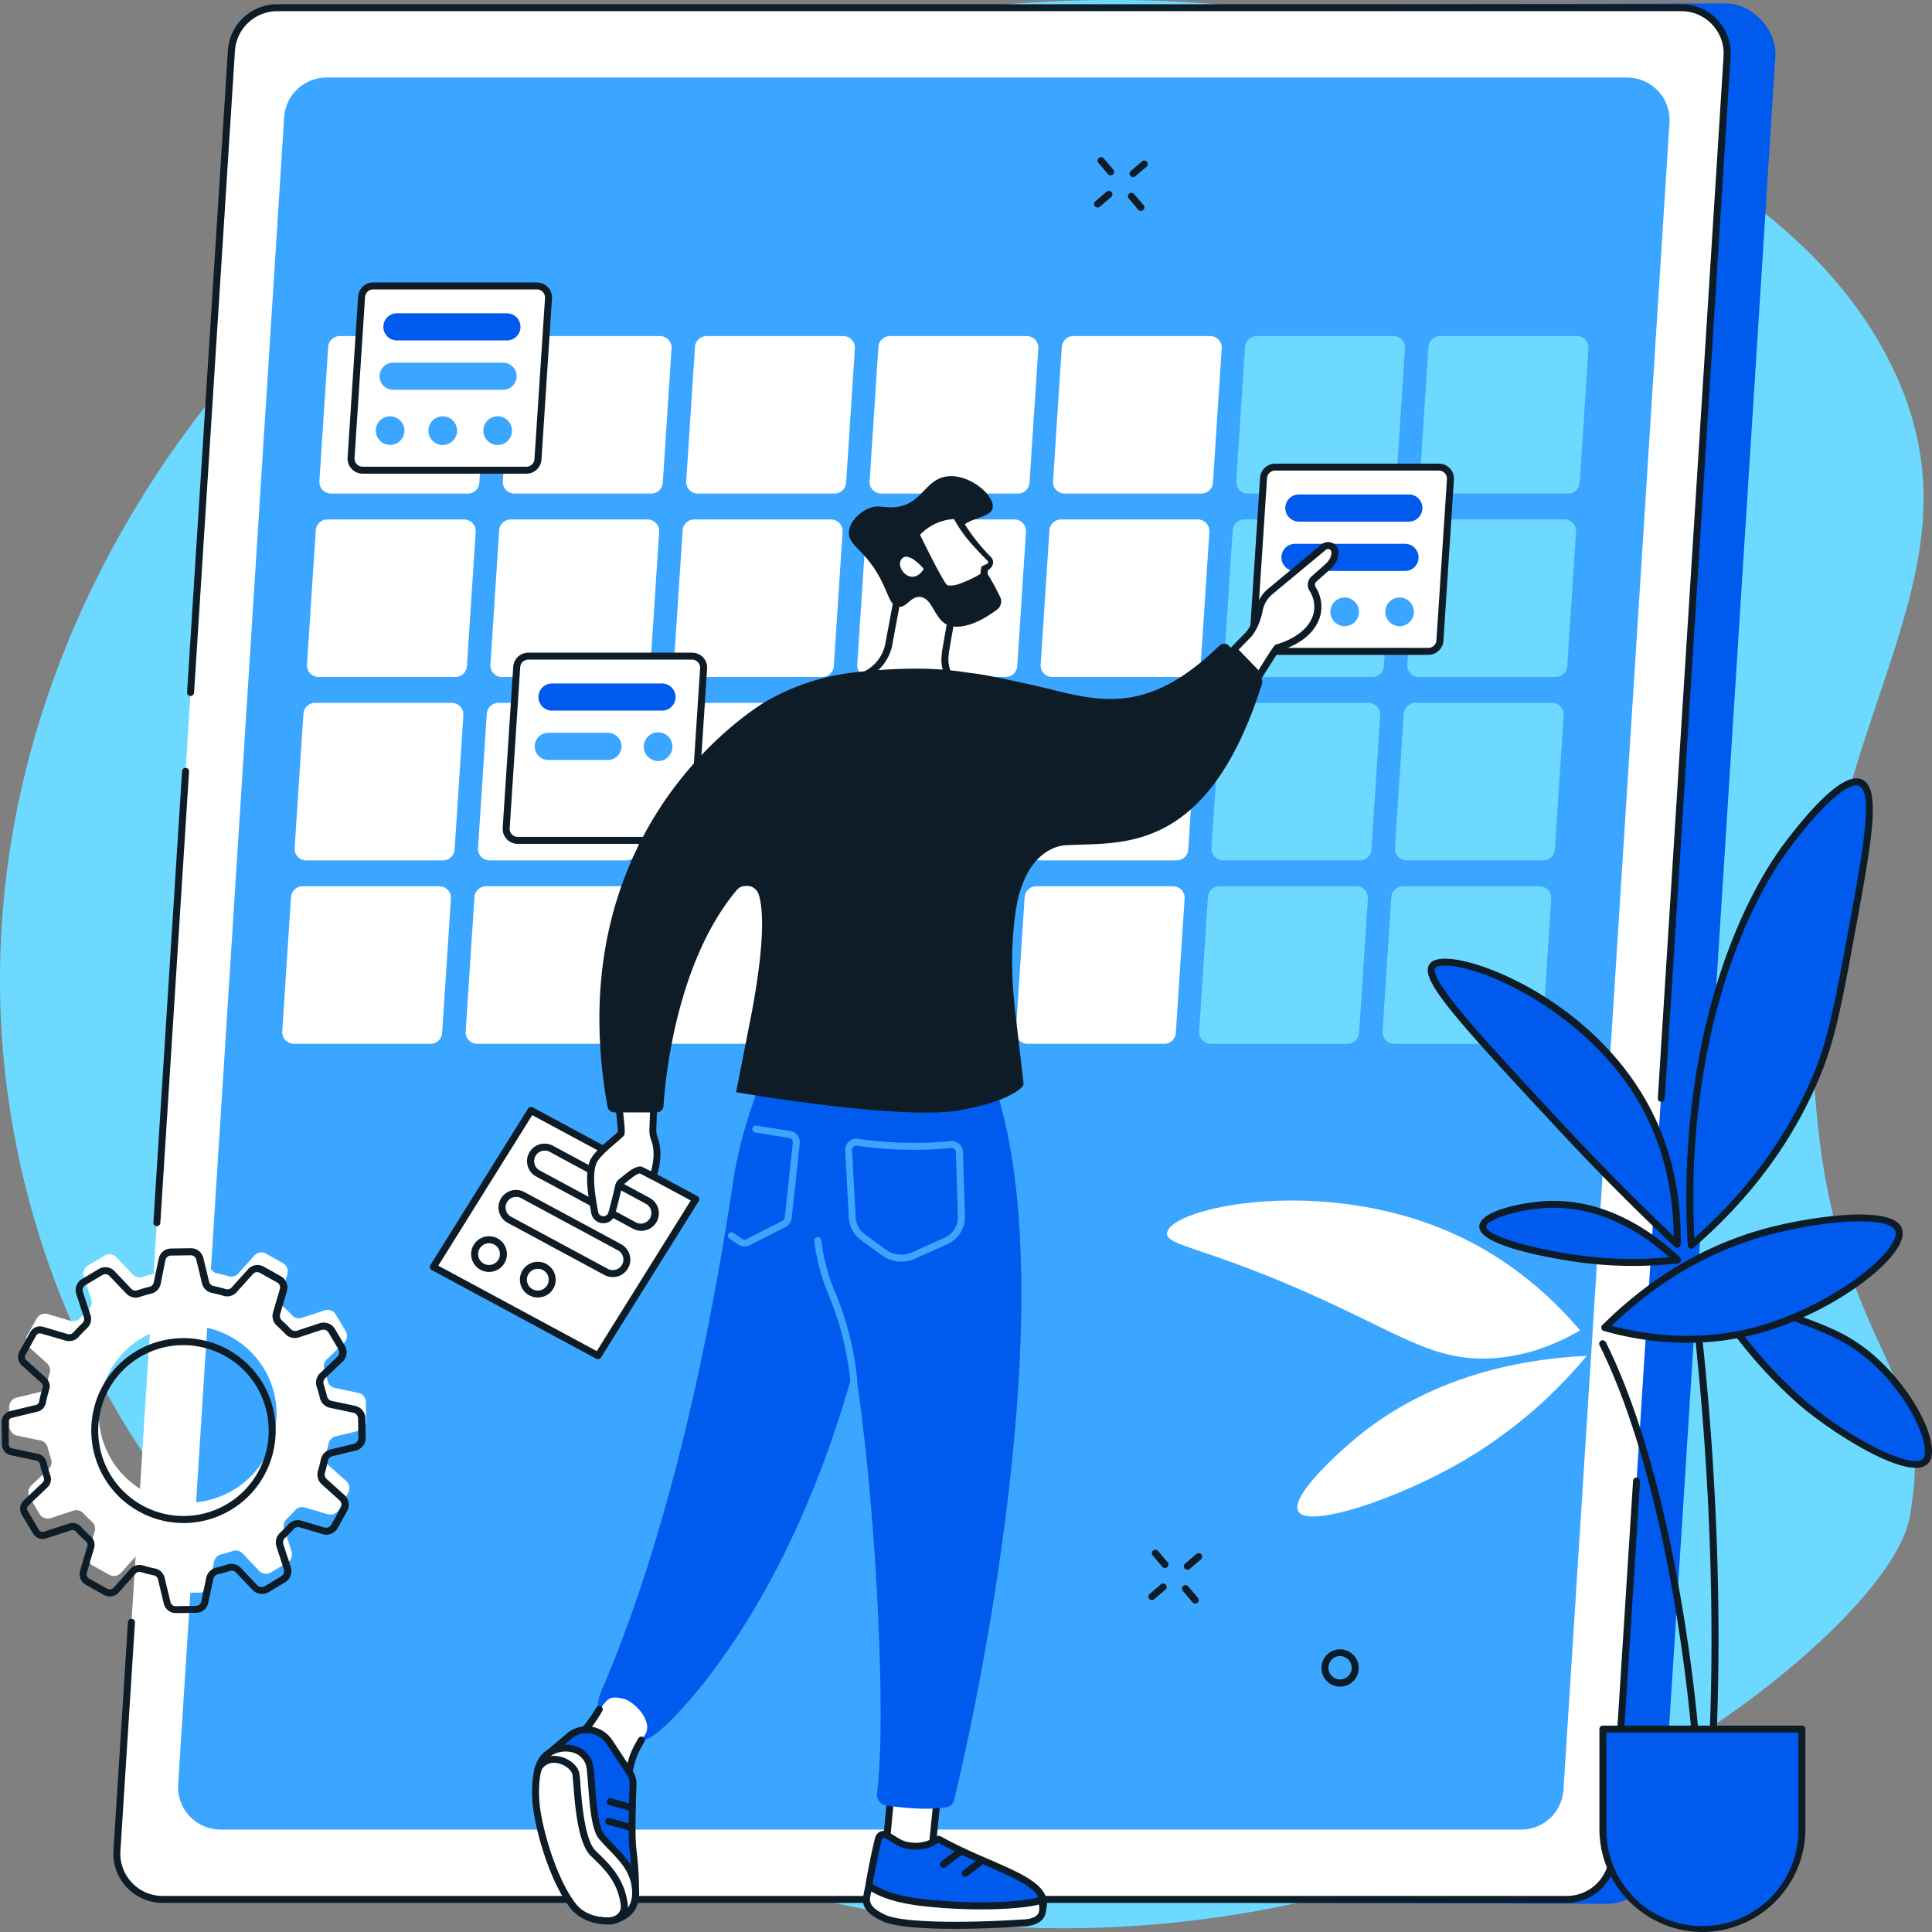 <svg width="510" height="510" fill="none" xmlns="http://www.w3.org/2000/svg"><rect width="100%" height="100%" fill="#808080" stroke="none"/><path d="M499.154 96.171c-17.001-34.391-50.976-52.973-72.041-64.497C336.038-18.14 211.97-4.9 129.509 41.566 48.111 87.415-22.823 195.974 6.911 313.917 36.76 432.312 152.94 493.191 240.818 506.1c139.531 20.495 256.768-72.752 263.18-105.107a83.382 83.382 0 001.464-18.827c-2.46-23.359-21.642-37.244-26.112-90.487-8.214-97.962 49.623-135.193 19.804-195.508z" fill="#6ED9FF"/><path d="M424.433 502.567l-368.778-1.171a12.156 12.156 0 01-8.826-3.837 12.073 12.073 0 01-3.244-9.042L73.78 13.381a12.075 12.075 0 013.784-8.055 12.135 12.135 0 018.285-3.29L455.593.888c6.978 0 13.526 7.052 13.059 14.037l-30.219 475.118c-.406 6.384-7.624 12.523-14 12.523z" fill="#005AEE"/><path d="M413.649 501.396H42.934a12.156 12.156 0 01-8.826-3.837 12.09 12.09 0 01-3.243-9.041L61.078 13.381a12.075 12.075 0 013.79-8.06 12.135 12.135 0 018.297-3.285h370.697a12.125 12.125 0 018.823 3.837 12.09 12.09 0 013.24 9.041l-30.213 475.131a12.076 12.076 0 01-3.78 8.056 12.137 12.137 0 01-8.283 3.295z" fill="#fff"/><path d="M438.549 290.857h-.061a.916.916 0 01-.861-.975l17.351-275.017a11.1 11.1 0 00-3.019-8.396 11.026 11.026 0 00-8.122-3.513H73.165a11.23 11.23 0 00-7.649 3.048 11.174 11.174 0 00-3.498 7.438l-10.79 169.414a.912.912 0 01-.311.633.923.923 0 01-1.534-.75L60.162 13.326a13.005 13.005 0 014.08-8.67 13.07 13.07 0 018.923-3.54h370.696a12.864 12.864 0 019.463 4.09 12.941 12.941 0 013.498 9.775l-17.357 275.012a.92.92 0 01-.916.864zm-397.14 32.81h-.061a.918.918 0 01-.86-.975L48.06 203.56a.908.908 0 01.977-.859.921.921 0 01.867.975l-7.58 119.126a.92.92 0 01-.917.865zm372.239 178.649H42.934a13.05 13.05 0 01-9.503-4.132 12.985 12.985 0 01-3.482-9.74l3.83-60.259a.923.923 0 011.844.116l-3.836 60.259a11.105 11.105 0 003.025 8.402 11.092 11.092 0 008.122 3.514h370.714a11.231 11.231 0 007.64-3.048 11.177 11.177 0 003.501-7.426l6.302-99.11a.923.923 0 01.981-.861.923.923 0 01.864.978l-6.302 99.091a13.025 13.025 0 01-4.077 8.663 13.089 13.089 0 01-8.909 3.553z" fill="#0D1C26"/><path d="M401.542 482.961H58.2a11.243 11.243 0 01-8.175-3.56 11.192 11.192 0 01-2.996-8.38l27.98-440.04a11.174 11.174 0 013.5-7.462 11.23 11.23 0 017.672-3.049h343.343a11.231 11.231 0 018.181 3.556 11.196 11.196 0 012.996 8.384L412.72 472.45a11.186 11.186 0 01-3.504 7.461 11.24 11.24 0 01-7.674 3.05z" fill="#3BA6FF"/><path d="M123.453 130.293H87.386a3.09 3.09 0 01-2.248-.968 3.07 3.07 0 01-.826-2.301l2.318-35.446a3.063 3.063 0 01.97-2.039 3.078 3.078 0 012.104-.825h36.073a3.082 3.082 0 012.246.966 3.063 3.063 0 01.828 2.296l-2.312 35.453a3.066 3.066 0 01-3.086 2.864zm48.418 0h-36.066a3.09 3.09 0 01-2.249-.968 3.072 3.072 0 01-.825-2.301l2.317-35.446a3.077 3.077 0 013.075-2.864h36.072a3.082 3.082 0 012.246.966 3.048 3.048 0 01.828 2.296l-2.312 35.453c-.051.78-.4 1.511-.973 2.043a3.08 3.08 0 01-2.113.821zm48.418 0h-36.072a3.083 3.083 0 01-2.249-.968 3.072 3.072 0 01-.825-2.301l2.311-35.446a3.077 3.077 0 013.075-2.864h36.066a3.082 3.082 0 012.246.966 3.063 3.063 0 01.828 2.296l-2.318 35.453a3.074 3.074 0 01-3.062 2.864zm48.394 0h-36.048a3.09 3.09 0 01-2.249-.968 3.072 3.072 0 01-.825-2.301l2.312-35.446a3.06 3.06 0 01.969-2.039 3.077 3.077 0 012.105-.825h36.072a3.082 3.082 0 012.247.966 3.06 3.06 0 01.827 2.296l-2.336 35.453a3.066 3.066 0 01-3.074 2.864zm48.443 0h-36.073a3.09 3.09 0 01-2.248-.968 3.06 3.06 0 01-.826-2.301l2.312-35.446a3.06 3.06 0 01.969-2.039 3.079 3.079 0 012.105-.825h36.066a3.078 3.078 0 012.899 2.029c.143.395.202.815.175 1.233l-2.317 35.453a3.076 3.076 0 01-3.062 2.864zM120.188 178.71H84.116a3.09 3.09 0 01-2.25-.968 3.068 3.068 0 01-.825-2.301l2.312-35.446a3.066 3.066 0 013.074-2.87h36.067a3.073 3.073 0 013.074 3.268l-2.318 35.447a3.06 3.06 0 01-.963 2.038 3.08 3.08 0 01-2.099.832zm48.418 0h-36.072a3.083 3.083 0 01-2.249-.968 3.072 3.072 0 01-.825-2.301l2.311-35.446a3.076 3.076 0 013.075-2.87h36.078a3.07 3.07 0 012.901 2.033c.142.395.201.816.173 1.235l-2.312 35.447a3.075 3.075 0 01-3.08 2.87zm48.431 0h-36.085a3.09 3.09 0 01-2.249-.968 3.072 3.072 0 01-.825-2.301l2.318-35.446a3.066 3.066 0 013.074-2.87h36.072a3.074 3.074 0 013.075 3.268l-2.312 35.447a3.061 3.061 0 01-.965 2.04 3.08 3.08 0 01-2.103.83zm48.399 0H229.37a3.09 3.09 0 01-2.248-.968 3.06 3.06 0 01-.826-2.301l2.318-35.446a3.066 3.066 0 013.074-2.87h36.073a3.073 3.073 0 013.074 3.268l-2.312 35.447a3.063 3.063 0 01-.972 2.047 3.077 3.077 0 01-2.115.823zm48.419 0h-36.073a3.09 3.09 0 01-2.248-.968 3.06 3.06 0 01-.826-2.301l2.318-35.446a3.066 3.066 0 013.074-2.87h36.073a3.073 3.073 0 013.074 3.268l-2.318 35.447a3.074 3.074 0 01-3.074 2.87zm-196.938 48.411H80.851a3.075 3.075 0 01-2.901-2.033 3.062 3.062 0 01-.173-1.236l2.318-35.446a3.063 3.063 0 01.969-2.039 3.076 3.076 0 012.105-.825h36.072a3.07 3.07 0 012.901 2.033c.142.395.201.816.173 1.235l-2.312 35.447a3.06 3.06 0 01-.973 2.043 3.079 3.079 0 01-2.113.821zm48.418 0h-36.072a3.087 3.087 0 01-2.249-.969 3.059 3.059 0 01-.825-2.3l2.312-35.446a3.061 3.061 0 01.969-2.039 3.075 3.075 0 012.105-.825h36.066a3.073 3.073 0 013.074 3.268l-2.318 35.447a3.061 3.061 0 01-.964 2.034 3.083 3.083 0 01-2.098.83zm48.418 0h-36.066a3.09 3.09 0 01-2.249-.969 3.059 3.059 0 01-.825-2.3l2.312-35.446a3.061 3.061 0 01.969-2.039 3.077 3.077 0 012.105-.825h36.066a3.074 3.074 0 012.901 2.033c.142.395.201.816.173 1.235l-2.317 35.447a3.065 3.065 0 01-.967 2.036 3.08 3.08 0 01-2.102.828zm51.284 0h-42.202l2.717-41.579h42.196l-2.711 41.579zm45.547 0h-36.066a3.069 3.069 0 01-3.075-3.269l2.318-35.446a3.066 3.066 0 013.075-2.864h36.072a3.073 3.073 0 013.074 3.268l-2.312 35.447c-.051.78-.4 1.51-.973 2.043a3.08 3.08 0 01-2.113.821zm-196.932 48.417H77.58a3.076 3.076 0 01-2.901-2.033 3.062 3.062 0 01-.173-1.236l2.311-35.446c.05-.779.396-1.51.968-2.043a3.077 3.077 0 012.107-.827h36.066a3.073 3.073 0 013.074 3.268l-2.318 35.447a3.063 3.063 0 01-.963 2.038 3.08 3.08 0 01-2.099.832zm48.412 0h-36.066a3.09 3.09 0 01-2.249-.969 3.068 3.068 0 01-.825-2.3l2.318-35.446c.05-.779.396-1.51.967-2.043a3.077 3.077 0 012.107-.827h36.072a3.074 3.074 0 013.075 3.268l-2.312 35.447a3.076 3.076 0 01-3.087 2.87zm48.419 0h-36.067a3.069 3.069 0 01-3.074-3.269l2.318-35.446c.05-.779.396-1.51.967-2.043a3.077 3.077 0 012.107-.827h36.073a3.073 3.073 0 013.074 3.268l-2.312 35.447a3.073 3.073 0 01-3.086 2.87zm51.283 0h-42.202l2.717-41.585h42.203l-2.718 41.585zm45.553 0h-36.072a3.079 3.079 0 01-2.901-2.033 3.059 3.059 0 01-.173-1.236l2.311-35.446c.05-.779.396-1.51.967-2.043a3.08 3.08 0 012.107-.827h36.073a3.073 3.073 0 013.074 3.268l-2.318 35.447a3.063 3.063 0 01-.965 2.04 3.08 3.08 0 01-2.103.83z" fill="#fff"/><path d="M365.495 130.293h-36.073a3.09 3.09 0 01-2.248-.968 3.06 3.06 0 01-.826-2.301l2.312-35.446a3.06 3.06 0 01.969-2.039 3.079 3.079 0 012.105-.825H367.8a3.078 3.078 0 012.899 2.029c.143.395.202.815.175 1.233l-2.317 35.453a3.074 3.074 0 01-3.062 2.864zm48.418 0h-36.072a3.08 3.08 0 01-2.902-2.033 3.074 3.074 0 01-.173-1.236l2.312-35.446a3.065 3.065 0 01.969-2.039 3.079 3.079 0 012.105-.825h36.091a3.082 3.082 0 012.247.966 3.06 3.06 0 01.827 2.296l-2.318 35.453c-.051.78-.4 1.511-.973 2.043a3.08 3.08 0 01-2.113.821zm-51.689 48.417h-36.066a3.08 3.08 0 01-2.902-2.033 3.074 3.074 0 01-.173-1.236l2.318-35.446a3.066 3.066 0 013.074-2.87h36.073a3.073 3.073 0 013.074 3.268l-2.312 35.447a3.067 3.067 0 01-3.086 2.87zm48.418 0H374.57a3.09 3.09 0 01-2.249-.968 3.072 3.072 0 01-.826-2.301l2.318-35.446a3.076 3.076 0 013.075-2.87h36.072a3.073 3.073 0 013.074 3.268l-2.318 35.447a3.074 3.074 0 01-3.074 2.87zM358.959 227.121h-36.072a3.074 3.074 0 01-3.075-3.269l2.312-35.446a3.066 3.066 0 013.074-2.864h36.067a3.09 3.09 0 012.248.968 3.06 3.06 0 01.826 2.301l-2.318 35.446a3.065 3.065 0 01-.965 2.035 3.078 3.078 0 01-2.097.829zm48.412 0h-36.066a3.073 3.073 0 01-3.074-3.269l2.312-35.446a3.061 3.061 0 01.969-2.039 3.075 3.075 0 012.105-.825h36.072a3.09 3.09 0 012.249.968 3.072 3.072 0 01.825 2.301l-2.312 35.446a3.061 3.061 0 01-.971 2.041 3.078 3.078 0 01-2.109.823zm-51.683 48.417h-36.066a3.07 3.07 0 01-3.074-3.269l2.318-35.446a3.066 3.066 0 013.074-2.87h36.072a3.066 3.066 0 012.249.968 3.072 3.072 0 01.825 2.301l-2.311 35.446a3.068 3.068 0 01-3.087 2.87zm48.418 0h-36.072a3.073 3.073 0 01-3.074-3.269l2.312-35.446a3.066 3.066 0 013.074-2.87h36.06a3.073 3.073 0 013.074 3.269l-2.318 35.446a3.064 3.064 0 01-.96 2.036 3.079 3.079 0 01-2.096.834z" fill="#6ED9FF"/><path d="M377.047 171.946h-43.229a3.069 3.069 0 01-3.074-3.269l2.773-42.505a3.061 3.061 0 01.969-2.038 3.078 3.078 0 012.105-.826h43.236a3.08 3.08 0 012.899 2.029c.142.395.202.815.175 1.234l-2.773 42.505a3.075 3.075 0 01-3.081 2.87z" fill="#fff"/><path d="M377.047 172.866h-43.229a4 4 0 01-3.751-2.648 3.987 3.987 0 01-.22-1.602l2.779-42.505a3.984 3.984 0 011.253-2.644 4.003 4.003 0 012.725-1.079h43.229a3.992 3.992 0 012.911 1.26 3.955 3.955 0 011.06 2.984l-2.772 42.505a3.988 3.988 0 01-1.256 2.648 4.009 4.009 0 01-2.729 1.081zm-40.45-48.638a2.145 2.145 0 00-2.133 2.005l-2.779 42.505a2.13 2.13 0 00.578 1.613 2.118 2.118 0 001.555.675h43.229a2.146 2.146 0 002.134-2.005l2.779-42.506a2.131 2.131 0 00-.578-1.612 2.108 2.108 0 00-1.555-.675h-43.23z" fill="#0D1C26"/><path d="M369.46 165.304a3.783 3.783 0 003.775-3.79c0-2.093-1.69-3.79-3.775-3.79a3.783 3.783 0 00-3.775 3.79c0 2.093 1.69 3.79 3.775 3.79zM354.969 165.304a3.783 3.783 0 003.775-3.79c0-2.093-1.69-3.79-3.775-3.79a3.783 3.783 0 00-3.775 3.79c0 2.093 1.69 3.79 3.775 3.79z" fill="#3BA6FF"/><path d="M371.907 137.695h-29.044a3.595 3.595 0 01-2.612-1.137 3.563 3.563 0 01-.954-2.677 3.571 3.571 0 011.118-2.38 3.59 3.59 0 012.448-.975h29.044a3.59 3.59 0 013.369 2.382c.164.461.231.951.197 1.439a3.583 3.583 0 01-3.566 3.348zm-1.002 13.026h-29.057a3.584 3.584 0 010-7.169h29.045a3.58 3.58 0 012.613 1.139 3.568 3.568 0 01.953 2.682 3.572 3.572 0 01-1.116 2.372 3.591 3.591 0 01-2.438.976z" fill="#005AEE"/><path d="M138.953 124.117H95.73a3.073 3.073 0 01-3.074-3.268l2.779-42.506a3.064 3.064 0 01.969-2.038 3.078 3.078 0 012.105-.826h43.235a3.082 3.082 0 012.249.969 3.07 3.07 0 01.825 2.3l-2.791 42.505a3.066 3.066 0 01-3.074 2.864z" fill="#fff"/><path d="M138.953 125.037H95.73a4 4 0 01-2.907-1.264 3.977 3.977 0 01-1.065-2.98l2.773-42.505a3.982 3.982 0 011.249-2.645 4.002 4.002 0 012.723-1.083h43.235a4 4 0 012.907 1.264 3.98 3.98 0 011.065 2.98l-2.779 42.504a3.973 3.973 0 01-1.25 2.649 3.993 3.993 0 01-2.728 1.08zM98.496 76.399a2.148 2.148 0 00-1.46.585c-.394.372-.633.88-.667 1.42L93.59 120.91a2.13 2.13 0 00.578 1.613 2.099 2.099 0 001.556.674h43.229a2.149 2.149 0 002.133-2.005l2.785-42.505a2.129 2.129 0 00-.578-1.613 2.107 2.107 0 00-1.555-.675H98.496z" fill="#0D1C26"/><path d="M131.372 117.476a3.783 3.783 0 003.775-3.79c0-2.093-1.69-3.79-3.775-3.79a3.783 3.783 0 00-3.775 3.79c0 2.093 1.69 3.79 3.775 3.79zM116.874 117.476a3.783 3.783 0 003.775-3.79c0-2.093-1.69-3.79-3.775-3.79a3.783 3.783 0 00-3.775 3.79c0 2.093 1.69 3.79 3.775 3.79zM106.766 113.686a3.777 3.777 0 01-4.526 3.685 3.774 3.774 0 01-2.747-5.143 3.775 3.775 0 013.492-2.326 3.8 3.8 0 013.495 2.338c.19.459.287.95.286 1.446z" fill="#3BA6FF"/><path d="M133.813 89.867h-29.039a3.594 3.594 0 01-2.611-1.137 3.574 3.574 0 01-.955-2.678 3.562 3.562 0 011.119-2.378 3.582 3.582 0 012.447-.97h29.039a3.592 3.592 0 012.615 1.135 3.576 3.576 0 01.957 2.68 3.57 3.57 0 01-1.123 2.378 3.588 3.588 0 01-2.449.97z" fill="#005AEE"/><path d="M132.804 102.892h-29.032a3.595 3.595 0 01-2.611-1.137 3.564 3.564 0 01-.955-2.677 3.569 3.569 0 011.12-2.377 3.588 3.588 0 012.446-.971h29.032a3.592 3.592 0 012.611 1.136 3.56 3.56 0 01.955 2.678 3.583 3.583 0 01-3.566 3.348z" fill="#3BA6FF"/><path d="M179.907 221.841h-43.235a3.069 3.069 0 01-3.075-3.269l2.779-42.505a3.076 3.076 0 013.075-2.864h43.229a3.08 3.08 0 012.899 2.029c.142.395.202.815.175 1.234l-2.779 42.505a3.061 3.061 0 01-.965 2.04 3.08 3.08 0 01-2.103.83z" fill="#fff"/><path d="M179.907 222.761h-43.235a3.984 3.984 0 01-3.972-4.25l2.779-42.499a3.984 3.984 0 011.251-2.642 4 4 0 012.721-1.081h43.229a3.987 3.987 0 012.902 1.227 4.013 4.013 0 011.076 2.992l-2.779 42.506a3.985 3.985 0 01-1.243 2.656 4.007 4.007 0 01-2.729 1.091zm-40.456-48.638a2.15 2.15 0 00-2.134 2.005l-2.773 42.505a2.112 2.112 0 00.578 1.613 2.102 2.102 0 001.55.675h43.235a2.154 2.154 0 002.133-2.006l2.773-42.505a2.136 2.136 0 00-1.28-2.108 2.16 2.16 0 00-.853-.179h-43.229z" fill="#0D1C26"/><path d="M173.728 200.898a3.783 3.783 0 003.775-3.79c0-2.093-1.69-3.79-3.775-3.79a3.783 3.783 0 00-3.775 3.79c0 2.093 1.69 3.79 3.775 3.79z" fill="#3BA6FF"/><path d="M174.761 187.59h-29.045a3.579 3.579 0 01-2.611-1.137 3.57 3.57 0 01-.955-2.678 3.571 3.571 0 011.118-2.38 3.59 3.59 0 012.448-.974h29.045a3.587 3.587 0 013.368 2.381c.164.461.231.951.198 1.44a3.57 3.57 0 01-1.121 2.376 3.587 3.587 0 01-2.445.972z" fill="#005AEE"/><path d="M160.472 200.616H144.72a3.596 3.596 0 01-2.611-1.137 3.568 3.568 0 01-.955-2.678 3.571 3.571 0 011.118-2.38 3.588 3.588 0 012.448-.974h15.752a3.584 3.584 0 010 7.169z" fill="#3BA6FF"/><path d="M235.537 469.764l-1.967 20.9a.983.983 0 00.178.758 1.004 1.004 0 00.67.401l10.348.613a.889.889 0 00.897-.834l1.919-19.011-12.045-2.827z" fill="#fff"/><path d="M244.821 493.405h-.117l-10.354-.613a1.771 1.771 0 01-1.229-.613 2.065 2.065 0 01-.455-1.54l1.961-20.881a.941.941 0 01.381-.663.937.937 0 01.75-.147l12.051 2.87a.935.935 0 01.707.988l-1.924 19.011a1.841 1.841 0 01-1.771 1.588zm-8.472-22.482l-1.845 19.845a.25.25 0 00.043.172l10.213.613 1.844-18.165-10.255-2.465z" fill="#0D1C26"/><path d="M231.94 485.273c-.688 2.453-2.139 9.42-2.742 13.609a5.226 5.226 0 00.805 3.615 5.25 5.25 0 003.001 2.18c7.163 1.938 24.28 1.84 38.532 2.49.977.043 2.779-.436 3.578-2.809 2.711-8.04-12.266-10.53-27.053-18.705a.857.857 0 00-.916.05c-.166.122-.387.269-.615.429-2.576 1.643-6.861 1.65-9.474.073l-2.958-1.784a1.422 1.422 0 00-1.299-.128 1.424 1.424 0 00-.859.98z" fill="#005AEE"/><path d="M271.659 508.087h-.16c-3.646-.166-7.532-.282-11.289-.393-11.325-.337-22.017-.656-27.446-2.128a6.177 6.177 0 01-3.533-2.565 6.149 6.149 0 01-.949-4.254c.615-4.177 2.054-11.156 2.767-13.725a2.33 2.33 0 011.402-1.558 2.32 2.32 0 012.078.172l2.951 1.778c2.349 1.417 6.241 1.386 8.503-.055.24-.153.443-.294.615-.405a1.76 1.76 0 011.9-.104c4.451 2.453 8.964 4.416 12.942 6.133 9.339 4.053 16.717 7.255 14.559 13.657-.867 2.533-2.84 3.447-4.34 3.447zm-38.341-22.949a.716.716 0 00-.185 0 .52.52 0 00-.307.35c-.695 2.49-2.134 9.481-2.718 13.492a4.288 4.288 0 003.136 4.777c5.226 1.417 16.305 1.748 27.022 2.067 3.763.11 7.654.227 11.313.392.313 0 1.936 0 2.662-2.183 1.543-4.575-3.861-7.181-13.526-11.382-4.009-1.742-8.547-3.717-13.066-6.206l-.645.435c-2.841 1.809-7.526 1.84-10.452.08l-2.952-1.779a.49.49 0 00-.282-.043z" fill="#0D1C26"/><path d="M228.762 500.776v.141c-.382 2.631 2.109 4.244 4.482 5.36 7.058 3.318 35.556 1.417 36.656 1.343h.062c.35 0 3.972 0 5.011-2.25.133-.334.22-.685.258-1.043a5.296 5.296 0 00-.092-1.84.876.876 0 00-.712-.677.877.877 0 00-.346.015c-5.294 1.355-17.639 1.803-29.985.442-8.202-.908-11.768-2.699-13.668-3.839a.862.862 0 00-.812-.037.859.859 0 00-.485.65l-.369 1.735z" fill="#fff"/><path d="M251.959 509.166c-7.716 0-15.703-.441-19.133-2.054-2.374-1.123-5.485-2.993-4.999-6.323 0-.043 0-.104.031-.196l.344-1.724a1.79 1.79 0 011.855-1.473c.289.015.571.1.82.247 1.973 1.184 5.496 2.852 13.298 3.716 12.715 1.405 24.766.828 29.648-.423a1.788 1.788 0 011.897.699c.14.197.239.42.292.656.164.7.201 1.422.11 2.135-.047.449-.161.89-.338 1.306-1.23 2.717-5.121 2.79-5.865 2.784-1.574.129-9.604.65-17.96.65zm-21.962-9.88l-.326 1.662v.111c-.233 1.625.99 2.98 3.966 4.378 5.466 2.576 26.069 1.951 36.195 1.258h.142c1.131 0 3.517-.319 4.162-1.717.097-.25.157-.513.179-.779a4.297 4.297 0 00-.068-1.448c-5.079 1.282-17.369 1.877-30.25.454-8.097-.883-11.866-2.649-14-3.919zm19.054-6.218a.92.92 0 01-.559-1.65l4.303-3.299a.926.926 0 011.295.175.918.918 0 01-.176 1.291l-4.303 3.299a.94.94 0 01-.56.184zm5.749 2.361a.924.924 0 01-.872-.625.915.915 0 01.312-1.025l3.782-2.845a.92.92 0 011.112 1.466l-3.781 2.845a.934.934 0 01-.553.184z" fill="#0D1C26"/><path d="M204.771 276.525s-8.214 16.473-10.981 33.834c-2.576 16.159-12.026 82.698-35.077 136.101-2.613 6.053.4 12.351 6.831 13.756 2.57.558 3.646-.362 5.872-1.442a20.22 20.22 0 003.074-2.213s40.807-34.19 57.444-123.879c10.704-57.696 8.921-53.121 8.921-53.121l-36.084-3.036z" fill="#005AEE"/><path d="M216.225 284.062s-4.789 31.313 4.267 54.476c8.712 22.274 14.277 109.602 11.03 134.832a2.894 2.894 0 00.56 2.132 2.91 2.91 0 001.9 1.124c3.959.558 11.103 1.319 15.985.399a2.318 2.318 0 001.845-1.717c3.228-12.799 29.991-128.503 11.122-187.799l-46.709-3.447z" fill="#005AEE"/><path d="M225.386 365.608a.924.924 0 01-.922-.865 79.265 79.265 0 00-5.976-23.494 52.921 52.921 0 01-3.523-13.633.916.916 0 01.185-.685.932.932 0 011.659.446 50.91 50.91 0 003.394 13.155 79.492 79.492 0 016.118 24.101.92.92 0 01-.861.975h-.074zm12.555-32.564a8.654 8.654 0 01-5.097-1.65l-5.533-4.023a7.9 7.9 0 01-3.253-5.985l-.953-17.705a2.94 2.94 0 012.081-2.967 2.956 2.956 0 011.288-.1 102.142 102.142 0 0024.459.614 2.95 2.95 0 013.264 2.833l.535 16.908a7.864 7.864 0 01-1.188 4.448 7.899 7.899 0 01-3.478 3.027l-8.565 3.845a8.63 8.63 0 01-3.56.755zm-11.909-30.633a1.078 1.078 0 00-.738.288 1.089 1.089 0 00-.363.884l.947 17.704a6.036 6.036 0 002.502 4.594l5.534 4.023a6.844 6.844 0 006.794.705l8.571-3.851a6.071 6.071 0 002.669-2.322 6.041 6.041 0 00.915-3.412l-.541-16.908a1.105 1.105 0 00-.381-.803 1.073 1.073 0 00-.842-.264 103.96 103.96 0 01-24.92-.613.719.719 0 00-.153-.025h.006zm-29.482 26.634a2.945 2.945 0 01-1.733-.558l-2.214-1.496a.929.929 0 01-.426-.591.91.91 0 01.137-.714.916.916 0 01.614-.392.932.932 0 01.708.176l2.232 1.508a1.14 1.14 0 001.23.099l9.437-4.808a1.162 1.162 0 00.615-.908l2.127-19.698a1.159 1.159 0 00-.971-1.276l-8.921-1.41a.928.928 0 01-.61-.371.931.931 0 01.899-1.469l8.921 1.411c.764.12 1.453.529 1.922 1.142.47.614.684 1.384.599 2.151l-2.134 19.698a2.995 2.995 0 01-1.617 2.355l-9.45 4.82a3.08 3.08 0 01-1.365.331z" fill="#3BA6FF"/><path d="M165.495 470.316c1.261-6.311 1.802-7.605 4.82-12.468 2.251-3.612-3.209-9.058-5.982-9.475-4.636-.957-3.892.515-9.192 7.322l-4.15 5.115s13.404 15.019 14.504 9.506z" fill="#fff"/><path d="M164.259 472.438c-3.812 0-11.571-8.347-13.956-11.039a.911.911 0 010-1.19l3.941-4.82a42.839 42.839 0 003.154-4.636.918.918 0 01.927-.44.931.931 0 01.607.362.924.924 0 01.052 1.022 44.716 44.716 0 01-3.302 4.906l-3.449 4.226c4.697 5.163 10.52 10.253 12.131 9.812.11-.031.197-.184.252-.454 1.137-5.697 1.531-7.359 3.904-11.327a.926.926 0 011.689.247.918.918 0 01-.103.698c-2.225 3.722-2.576 5.176-3.689 10.738a2.21 2.21 0 01-1.574 1.876 2.156 2.156 0 01-.584.019z" fill="#0D1C26"/><path d="M166.227 467.924l-5.368-8.113a7.18 7.18 0 00-5.255-3.199 7.211 7.211 0 00-5.812 2.027l-6.148 5.164s-1.175 3.551-.799 5.845a48.37 48.37 0 003.289 11.449c2.853 6.482 10.741 19.514 13.526 24.089.584.957 2.06 1.907 3.074 1.447a14.395 14.395 0 003.689-2.673c1.882-1.773 1.23-10.064.578-15.835-.436-3.679-.11-13.142.043-17.036a5.3 5.3 0 00-.817-3.165z" fill="#005AEE"/><path d="M162.212 507.7a4.299 4.299 0 01-3.296-2.011c-3.148-5.127-10.772-17.785-13.606-24.199a49.485 49.485 0 01-3.357-11.652c-.406-2.484.781-6.133.83-6.28l.086-.245 6.308-5.311a8.134 8.134 0 0112.457 1.349l5.361 8.107a6.21 6.21 0 011.033 3.68c-.154 3.869-.479 13.265-.049 16.889 1.494 12.762.221 15.595-.861 16.613a14.964 14.964 0 01-3.953 2.846 2.275 2.275 0 01-.953.214zm-17.726-43.345c-.24.81-.971 3.447-.688 5.17a47.435 47.435 0 003.227 11.229c2.866 6.513 11.067 19.998 13.484 23.978.43.699 1.475 1.294 1.924 1.086a13.133 13.133 0 003.443-2.502c.437-.411 1.74-2.705.295-15.062-.442-3.759-.116-13.265.037-17.171a4.354 4.354 0 00-.725-2.619l-5.368-8.113a6.254 6.254 0 00-4.591-2.798 6.278 6.278 0 00-5.074 1.786l-.055.049-5.909 4.967z" fill="#0D1C26"/><path d="M166.866 478.117a.921.921 0 01-.246 0l-5.773-1.607a.919.919 0 01-.672-.776.926.926 0 01.461-.916.944.944 0 01.703-.087l5.773 1.595a.92.92 0 01-.246 1.803v-.012zm-.424 5.169a.823.823 0 01-.246-.036l-5.773-1.589a.93.93 0 01-.646-1.134.917.917 0 011.131-.613l5.774 1.588a.92.92 0 01-.24 1.809v-.025z" fill="#0D1C26"/><path d="M160.546 507.087a5.178 5.178 0 001.66-.27c1.721-.613 6.037-1.882 5.533-8.082-.498-6.421-5.367-9.696-8.927-13.909-2.718-3.22-2.459-16.669-3.296-19.306-1.531-4.722-8.411-5.433-11.872-1.692-2.189 2.361-2.459 7.494-2.232 11.265.4 7.065 4.544 21.127 9.776 27.916 2.576 3.312 6.517 4.078 9.358 4.078z" fill="#fff"/><path d="M160.552 508.007c-2.49 0-7.102-.576-10.077-4.434-5.534-7.144-9.579-21.611-9.967-28.431-.184-3.262-.104-9.149 2.46-11.94a8.755 8.755 0 013.776-2.293 8.78 8.78 0 014.419-.16 6.812 6.812 0 013.233 1.548 6.78 6.78 0 011.993 2.972c.326 1 .486 3.134.689 5.832.332 4.483.836 11.266 2.459 13.161.8.95 1.697 1.876 2.564 2.772 3.031 3.146 6.149 6.39 6.579 11.652.523 6.745-4.23 8.358-6.019 8.972l-.154.049c-.63.209-1.291.31-1.955.3zm-11.246-45.651a6.771 6.771 0 00-4.967 2.097c-1.55 1.674-2.275 5.52-1.986 10.591.369 6.587 4.304 20.538 9.585 27.407 2.496 3.232 6.468 3.716 8.608 3.716.46.003.917-.072 1.352-.22l.154-.056c1.845-.613 5.195-1.778 4.783-7.083-.356-4.612-3.135-7.488-6.068-10.523-.892-.92-1.808-1.871-2.65-2.87-1.986-2.349-2.459-8.923-2.865-14.21-.178-2.373-.344-4.611-.615-5.403a5.003 5.003 0 00-3.867-3.287 6.796 6.796 0 00-1.464-.159z" fill="#0D1C26"/><path d="M160.552 508.007a17.285 17.285 0 01-2.109-.135.93.93 0 01-.802-1.04.923.923 0 01.354-.615.933.933 0 01.688-.185c.611.08 1.227.121 1.844.123a3.574 3.574 0 002.718-1.116 2.712 2.712 0 00.615-2.214c-.849-6.133-4.12-9.279-7.913-12.922-3.388-3.262-4.175-13.35-4.593-18.778-.105-1.288-.197-2.508-.277-2.802-.332-1.227-2.182-2.711-4.304-2.95a3.804 3.804 0 00-4.002 2.159.928.928 0 01-1.213.33.916.916 0 01-.416-1.183 5.62 5.62 0 012.405-2.515 5.639 5.639 0 013.429-.619c2.73.301 5.325 2.19 5.903 4.293.177 1.041.288 2.092.332 3.146.375 4.814 1.149 14.823 4.039 17.595 3.867 3.722 7.52 7.236 8.454 13.994a4.527 4.527 0 01-1.057 3.68 5.404 5.404 0 01-4.095 1.754z" fill="#0D1C26"/><path d="M252.347 179.992s-3.646-1.711-2.779-7.623a.147.147 0 00-.031-.061l2.348-13.596-14.46-3.729-2.779 14.939a11.282 11.282 0 01-2.346 5.165 11.323 11.323 0 01-4.565 3.378 21.949 21.949 0 01-3.154.944c-1.23.276-1.845 1.435-.406 2.527 7.679 5.813 20.904 3.551 27.717 1.459 1.973-.637 2.262-2.434.455-3.403z" fill="#fff"/><path d="M237.541 186.535c-4.869 0-10.003-.92-13.926-3.888-1.26-.956-1.266-1.944-1.155-2.453.123-.437.369-.831.709-1.134.34-.303.759-.503 1.209-.577a20.692 20.692 0 003.025-.901 10.422 10.422 0 006.339-7.832l2.779-14.945a.897.897 0 01.406-.613.955.955 0 01.731-.117l14.461 3.735a.916.916 0 01.676 1.043l-2.311 13.387a.908.908 0 010 .221c-.75 5.133 2.139 6.629 2.262 6.691h.037a2.794 2.794 0 011.679 2.667c-.105 1.098-.966 2-2.3 2.404a53.293 53.293 0 01-14.621 2.312zm.615-30.417l-2.594 13.976a12.256 12.256 0 01-2.554 5.56 12.309 12.309 0 01-4.929 3.639c-1.07.409-2.169.737-3.289.981-.357.08-.504.245-.523.307-.018.061.086.294.474.613 8.558 6.482 23.898 2.232 26.886 1.318.578-.178.978-.503 1.009-.828.03-.325-.246-.613-.707-.864-.462-.252-4.108-2.239-3.296-8.359a.966.966 0 010-.294l2.22-12.781-12.697-3.268z" fill="#0D1C26"/><path d="M249.943 125.767c-5.774.785-6.561 7.317-13.453 8.083-3.16.35-4.753-.828-7.55.521-1.845.896-4.556 3.067-4.827 5.894-.356 3.624 3.61 4.403 7.661 11.376 2.841 4.906 3.013 8.181 5.276 8.536 2.262.356 3.307-2.808 5.834-2.606 3.271.264 3.689 5.74 7.151 7.359 2.176 1.03 6.732.816 13.163-4.017a2.697 2.697 0 00.8-3.366c-.744-1.497-1.691-3.386-2.749-5.115-5.041-8.224-8.607-9.616-7.9-12.136 1.076-3.87 8.153-3.153 8.7-6.262.565-3.22-6.179-9.076-12.106-8.267z" fill="#0D1C26"/><path d="M240.573 142.571l1.53-.804s4.981 10.426 6.93 13.087c1.949 2.662 10.649-2.759 10.649-2.759l.215-1.92 1.039-.681a1.266 1.266 0 00.572-.944 1.312 1.312 0 00-.369-1.037c-2.103-2.085-6.554-6.819-8.725-11.425a14.059 14.059 0 00-6.755 1.725 13.997 13.997 0 00-5.086 4.758z" fill="#fff"/><path d="M241.255 141.951c.139-.208.224-.449.246-.699 0-.184.043-.251.166-.319a.946.946 0 011.273.381v.03a467.56 467.56 0 002.951 5.881c.99 1.951 2.01 3.901 3.105 5.759.27.448.572.92.83 1.282a1.038 1.038 0 00.756.312 7.472 7.472 0 002.828-.515 32.217 32.217 0 005.761-2.765l-.43.686c.08-.613.135-1.287.24-1.925v-.105a.811.811 0 01.387-.551c.332-.184.683-.332 1.021-.491l.123-.049h.061a.298.298 0 00.111-.068.46.46 0 00.141-.227.594.594 0 00-.003-.278.6.6 0 00-.126-.249l-.744-.742a98.41 98.41 0 01-3.111-3.312 35.217 35.217 0 01-5.287-7.5l.78.528a11.08 11.08 0 00-1.586.104 13.448 13.448 0 00-4.654 1.551 12.96 12.96 0 00-2.619 1.895c-.401.376-.781.773-1.138 1.19-.178.203-.344.429-.51.644l-.068.08a.29.29 0 000-.184.557.557 0 00-.504-.344zm-1.365 1.227a2.61 2.61 0 010-1.049c.05-.192.126-.375.228-.546.043-.073.098-.153.129-.202l.073-.092c.191-.251.363-.503.572-.742.395-.482.818-.941 1.267-1.374a14.879 14.879 0 013.037-2.207 14.704 14.704 0 013.492-1.362 15.639 15.639 0 011.845-.343 10.828 10.828 0 011.93-.092.897.897 0 01.781.521 28.418 28.418 0 002.134 3.778 45.404 45.404 0 002.607 3.563 48.506 48.506 0 002.939 3.33l.381.398.197.197.104.104c.048.05.094.103.135.159a1.947 1.947 0 01.375 1.595 2.206 2.206 0 01-.59 1.116l-.166.153-.117.098c-.283.252-.559.516-.854.742l.399-.656c-.037.644-.123 1.282-.184 1.926a.916.916 0 01-.424.681 33.771 33.771 0 01-6.112 3.017 9.338 9.338 0 01-3.64.65 3.487 3.487 0 01-1.106-.264 2.653 2.653 0 01-1.039-.797 22.612 22.612 0 01-.966-1.49c-1.137-1.938-2.152-3.901-3.154-5.875a268.32 268.32 0 01-2.908-5.955l1.297.429a5.044 5.044 0 01-1.371.479c-.427.068-.858.109-1.291.122v-.012z" fill="#0D1C26"/><path d="M243.85 150.188s-4.009-4.907-5.854-2.613c-1.844 2.294 2.699 7.586 5.854 2.613zm-85.985 207.699l-43.475-23.439 25.78-41.328 43.475 23.439-25.78 41.328z" fill="#fff"/><path d="M157.865 358.807a.935.935 0 01-.436-.111l-43.475-23.439a.917.917 0 01-.455-.57.92.92 0 01.11-.724l25.78-41.327a.922.922 0 011.23-.325l43.475 23.439a.938.938 0 01.455.576.9.9 0 01-.099.736l-25.823 41.309a.925.925 0 01-.762.436zm-42.171-24.702l41.845 22.561 24.803-39.763-41.846-22.532-24.802 39.734z" fill="#0D1C26"/><path d="M167.536 323.544l-25.509-13.768a3.727 3.727 0 01-1.826-2.339 3.711 3.711 0 012.65-4.514 3.7 3.7 0 012.68.322l25.528 13.768a3.715 3.715 0 011.905 3.851 3.714 3.714 0 01-.54 1.417 3.695 3.695 0 01-4.888 1.263z" fill="#fff"/><path d="M169.27 324.899a4.614 4.614 0 01-2.176-.546l-25.528-13.761a4.635 4.635 0 01-2.247-2.74 4.62 4.62 0 01.353-3.522 4.641 4.641 0 016.278-1.888l25.527 13.761a4.614 4.614 0 01.647 7.724 4.633 4.633 0 01-2.854.972zm-1.297-2.165a2.796 2.796 0 003.65-1.208 2.782 2.782 0 00-1.025-3.698l-25.497-13.774a2.794 2.794 0 00-3.037.274 2.776 2.776 0 00-.966 2.885 2.762 2.762 0 001.378 1.754l25.497 13.767z" fill="#0D1C26"/><path d="M160.005 335.766l-25.528-13.767a3.734 3.734 0 01-1.159-.98 3.711 3.711 0 01-.2-4.288 3.687 3.687 0 012.183-1.586 3.7 3.7 0 012.68.322l25.528 13.768a3.718 3.718 0 011.905 3.851 3.714 3.714 0 01-2.725 3.005 3.695 3.695 0 01-2.684-.325z" fill="#fff"/><path d="M161.745 337.122a4.627 4.627 0 01-2.177-.546l-25.534-13.768a4.613 4.613 0 01-1.894-6.255 4.632 4.632 0 012.744-2.24 4.645 4.645 0 013.528.351l25.534 13.762a4.625 4.625 0 012.297 5.207 4.619 4.619 0 01-1.65 2.517 4.65 4.65 0 01-2.855.972h.007zm-25.504-21.17a2.8 2.8 0 00-2.695 2.106 2.788 2.788 0 001.367 3.131l25.559 13.768a2.786 2.786 0 003.031-.279 2.774 2.774 0 00.965-2.879 2.738 2.738 0 00-1.371-1.754l-25.528-13.768a2.756 2.756 0 00-1.328-.325z" fill="#0D1C26"/><path d="M132.915 331.057a3.777 3.777 0 01-2.348 3.471 3.787 3.787 0 01-4.116-.832 3.77 3.77 0 01-.807-4.11 3.776 3.776 0 013.496-2.319 3.774 3.774 0 012.676 1.113 3.776 3.776 0 011.099 2.677z" fill="#fff"/><path d="M129.115 335.76a4.727 4.727 0 01-4.38-2.891 4.699 4.699 0 011.01-5.142 4.726 4.726 0 015.151-1.028 4.714 4.714 0 012.917 4.358 4.698 4.698 0 01-1.375 3.319 4.716 4.716 0 01-3.323 1.384zm0-7.573a2.883 2.883 0 00-2.676 1.754 2.866 2.866 0 002.081 3.929 2.882 2.882 0 002.961-1.216 2.862 2.862 0 00.487-1.597 2.857 2.857 0 00-.832-2.023 2.875 2.875 0 00-2.021-.847z" fill="#0D1C26"/><path d="M145.765 337.803a3.765 3.765 0 01-2.347 3.471 3.783 3.783 0 01-5.144-2.761 3.762 3.762 0 011.611-3.866 3.784 3.784 0 015.88 3.156z" fill="#fff"/><path d="M141.984 342.506a4.732 4.732 0 01-2.629-.785 4.713 4.713 0 01-2.023-4.835 4.713 4.713 0 013.709-3.708 4.727 4.727 0 014.852 2.004c.519.776.795 1.688.794 2.62a4.689 4.689 0 01-2.901 4.344 4.723 4.723 0 01-1.802.36zm0-7.574a2.878 2.878 0 00-2.672 1.759 2.869 2.869 0 002.085 3.925 2.882 2.882 0 002.96-1.217 2.867 2.867 0 00.486-1.597 2.865 2.865 0 00-.833-2.026 2.87 2.87 0 00-2.026-.844z" fill="#0D1C26"/><path d="M172.658 288.944s-7.44-1.938-9.358-.27c-.498.429 1.113 10.143.578 10.634-2.533 2.324-6.493 5.335-7.329 7.512-1.303 3.373-.363 8.85.437 13.228A2.307 2.307 0 00159 321.95a2.318 2.318 0 002.4-1.386c.234-.614 1.605-6.01 1.845-7.28a2.224 2.224 0 01.873-1.392c1.063-.791 3.357-3.023 4.919-3.066.135 0 3.332 1.686 3.332 1.686s2.14-5.476.344-9.922a6.808 6.808 0 01-.369-2.791l.314-8.855z" fill="#fff"/><path d="M159.322 322.894h-.356a3.256 3.256 0 01-2.89-2.662c-.959-5.28-1.709-10.302-.387-13.724.725-1.895 3.24-4.079 5.674-6.188.615-.515 1.175-1.024 1.704-1.497.049-.766-.216-3.219-.394-4.906-.529-4.863-.523-5.47 0-5.942 2.183-1.895 8.878-.276 10.2.073a.923.923 0 01.689.92l-.301 8.844a6.06 6.06 0 00.301 2.416c1.906 4.728-.246 10.358-.338 10.597a.906.906 0 01-.535.527.923.923 0 01-.757-.049c-1.229-.613-2.557-1.337-3.037-1.557-.947.165-2.459 1.422-3.388 2.189-.332.27-.614.515-.86.687a1.33 1.33 0 00-.511.828c-.239 1.263-1.629 6.746-1.899 7.457a3.13 3.13 0 01-2.915 1.987zm4.802-33.674c0 .779.209 2.907.381 4.507.547 5.054.547 5.753 0 6.256a67.91 67.91 0 01-1.93 1.711c-2.054 1.778-4.605 3.992-5.165 5.451-1.23 3.232-.209 8.954.48 12.744a1.386 1.386 0 001.266 1.153 1.305 1.305 0 001.39-.822c.196-.497 1.537-5.74 1.795-7.101a3.139 3.139 0 011.23-1.963c.215-.159.479-.38.781-.613 1.315-1.092 3.117-2.576 4.672-2.631.265 0 .363 0 2.822 1.282.486-1.705 1.23-5.28.031-8.255a7.72 7.72 0 01-.43-3.164l.27-8.101c-2.637-.626-6.326-1.092-7.593-.454z" fill="#0D1C26"/><path d="M325.813 171.633a.181.181 0 01-.041-.062.183.183 0 010-.146.181.181 0 01.041-.062l3.283-3.361c2.546-2.293 3.37-7.156 3.37-7.156a8.418 8.418 0 012.859-4.704l14.098-11.701a1.81 1.81 0 012.976 1.269c.055 1.104-.351 2.453-1.845 3.876l-3.689 3.25a2.034 2.034 0 00-.399 2.582 8.834 8.834 0 011.229 6.538c-1.457 6.206-8.706 8.536-10.52 9.027-.239.067-3.947 6.016-4.691 7.212a.178.178 0 01-.061.061.187.187 0 01-.082.028.181.181 0 01-.086-.011.183.183 0 01-.072-.048l-6.37-6.592z" fill="#fff"/><path d="M332.33 179.207a1.118 1.118 0 01-.799-.344l-6.382-6.592a1.11 1.11 0 010-1.552l3.277-3.354c2.318-2.092 3.117-6.624 3.124-6.673a9.44 9.44 0 013.178-5.255l14.098-11.707a2.743 2.743 0 012.872-.399 2.679 2.679 0 011.617 2.336c.08 1.613-.615 3.159-2.134 4.582l-3.689 3.28a1.115 1.115 0 00-.215 1.417 9.716 9.716 0 011.334 7.218c-1.494 6.372-8.405 8.917-10.907 9.635-.516.699-2.262 3.415-4.421 6.88a1.084 1.084 0 01-.823.522l-.13.006zm-5.361-7.709l5.238 5.415c4.151-6.654 4.304-6.697 4.741-6.813 1.408-.387 8.509-2.582 9.837-8.353a7.902 7.902 0 00-1.131-5.85 2.964 2.964 0 01.572-3.747l3.689-3.257c1.063-1.012 1.592-2.079 1.543-3.14a.826.826 0 00-.517-.736.895.895 0 00-.953.129l-14.098 11.701a7.61 7.61 0 00-2.551 4.195c0 .172-.898 5.164-3.652 7.647l-2.718 2.809z" fill="#0D1C26"/><path d="M332.226 178.317l-8.116-8.15c-.379-.2-.813-.27-1.236-.2a1.954 1.954 0 00-1.106.587c-18.445 17.858-30.804 14.84-45.572 11.124 0 0-15.168-3.557-19.38-3.949-3.166-.301-11.595-2.453-31.356-.227a59.847 59.847 0 00-21.894 6.899l-1.021.552s-55.815 31.411-42.172 107.173a1.84 1.84 0 001.747 1.521h11.263a1.84 1.84 0 001.765-1.717c.504-7.85 3.554-38.089 19.263-56.892a3.407 3.407 0 013.273-1.192 3.397 3.397 0 012.611 2.302c1.229 4.005 1.567 12.523-1.728 30.467-.098.539-4.255 21.709-4.255 21.709s43.69 7.513 58.92 4.771c12.038-2.171 15.666-5.139 16.662-6.285a1.232 1.232 0 00.289-.957l-1.802-15.399c-.614-5.593-2.17-16.049-.344-29.369 2.515-18.312 13.471-17.963 13.471-17.963 13.908-.895 37.173 3.122 51.616-42.585a1.895 1.895 0 00-.898-2.22z" fill="#0D1C26"/><path d="M442.712 328.462c.172-9.088-.996-23.156-8.866-37.176-16.373-29.197-52.181-40.996-55.723-36.299-2.57 3.416 10.489 17.448 34.548 43.284a647 647 0 0030.041 30.191z" fill="#005AEE"/><path d="M442.712 329.383a.914.914 0 01-.615-.252 647.026 647.026 0 01-30.078-30.234c-28.596-30.712-37.505-40.61-34.609-44.461.793-1.055 2.496-1.503 5.054-1.331 10.889.724 38.267 12.879 52.206 37.728 6.222 11.088 9.222 23.752 8.982 37.642a.92.92 0 01-.276.641.933.933 0 01-.646.267h-.018zm-61.275-74.475c-1.524 0-2.324.307-2.57.613-.492.663-.209 3.103 7.262 12.094 5.933 7.144 15.327 17.232 27.218 30.007 9.223 9.867 18.753 19.514 28.455 28.694-.074-12.731-3.019-24.365-8.762-34.6-12.973-23.114-39.509-36.047-50.717-36.796-.32 0-.615-.012-.886-.012z" fill="#0D1C26"/><path d="M446.456 328.714a204.802 204.802 0 011.918-43.327c5.884-38.513 20.37-58.26 23.641-62.553 2.404-3.164 14.141-18.569 19.177-16.208 4.34 2.03 1.844 16.3-2.079 37.501-3.615 19.667-5.416 29.498-9.148 38.752-4.138 10.309-13.225 28.357-33.509 45.835z" fill="#005AEE"/><path d="M446.456 329.652a.925.925 0 01-.922-.865 205.957 205.957 0 011.931-43.541c5.465-35.759 18.475-55.942 23.818-62.964 9.672-12.713 16.509-18.256 20.29-16.484 4.851 2.269 2.797 14.761-1.562 38.5-3.615 19.704-5.435 29.59-9.222 38.93-6.991 17.343-18.353 32.877-33.767 46.179a.906.906 0 01-.566.245zm43.598-122.309c-1.844 0-6.603 2.018-17.301 16.074-5.257 6.911-18.064 26.787-23.462 62.129a203.738 203.738 0 00-2.017 41.254c14.467-12.804 25.177-27.701 31.836-44.234 3.689-9.168 5.497-19.011 9.093-38.574 3.425-18.637 6.382-34.735 2.595-36.502a1.684 1.684 0 00-.744-.147z" fill="#0D1C26"/><path d="M442.829 332.571c-4.833-4.63-17.29-15.221-33.939-14.663-7.741.264-17.4 2.968-17.468 5.875-.08 3.876 16.841 7.476 27.053 8.708a104.14 104.14 0 0024.354.08z" fill="#005AEE"/><path d="M430.944 334.166c-4.215.001-8.426-.253-12.61-.761-.277 0-27.963-3.465-27.834-9.64.098-4.293 12.204-6.568 18.359-6.746 15.986-.54 28.553 9.113 34.609 14.92a.918.918 0 01-.535 1.577c-3.981.443-7.984.66-11.989.65zm-20.8-15.332h-1.23c-8.177.276-16.533 3.128-16.6 4.974-.049 2.355 12.69 6.132 26.216 7.776 7.346.889 14.767.985 22.134.288-6.037-5.464-16.951-13.063-30.52-13.063v.025z" fill="#0D1C26"/><path d="M450.871 340.826a141.67 141.67 0 009.56 13.332c2.023 2.508 7.993 9.855 14.965 15.834 10.834 9.316 29.082 19.662 32.845 15.712 3.615-3.79-5.109-21.814-19.005-30.865-4.586-2.987-9.327-4.729-17.584-7.764a179.933 179.933 0 00-20.781-6.249z" fill="#005AEE"/><path d="M505.659 387.458c-7.477 0-22.94-9.953-30.865-16.766a123.734 123.734 0 01-15.082-15.945 143.821 143.821 0 01-9.622-13.418.922.922 0 01.03-1.028.922.922 0 01.966-.358 183.102 183.102 0 0120.904 6.28c8.165 3.005 13.09 4.814 17.769 7.856 10.956 7.132 19.275 20.121 20.166 27.78.24 2.036-.098 3.551-.996 4.496a4.304 4.304 0 01-3.27 1.103zm-52.766-45.191a141.705 141.705 0 008.258 11.315 122.214 122.214 0 0014.848 15.718c12.204 10.493 28.731 18.753 31.572 15.773.492-.515.67-1.589.504-3.017-.713-6.133-7.993-19.073-19.343-26.45-4.5-2.926-9.081-4.612-17.4-7.666a179.392 179.392 0 00-18.439-5.673zm-.657 116.293h-.037a.93.93 0 01-.352-.082.925.925 0 01-.534-.875c2.576-65.257-6.068-122.652-6.148-123.198a.929.929 0 01.781-1.061.936.936 0 011.063.779c.093.577 8.762 58.113 6.149 123.554a.928.928 0 01-.922.883zm-4.784 0a.922.922 0 01-.922-.852c-.043-.614-5.005-63.902-24.286-102.587a.919.919 0 01.415-1.236.923.923 0 01.705-.048.92.92 0 01.534.462c19.441 39.01 24.427 102.636 24.476 103.274a.919.919 0 01-.854.981l-.068.006z" fill="#0D1C26"/><path d="M421.199 366.896a30.09 30.09 0 017.993 20.237c0 11.186-6.444 21.82-9.088 21.17-2.213-.515-3.117-9.352 1.095-41.407zm-2.337-8.985a123.822 123.822 0 01-32.961 27.934c-17.215 9.966-40.468 17.669-43.174 13.118-2.213-3.722 9.788-14.921 15.9-19.906 8.97-7.31 27.797-19.582 60.235-21.146zm-1.777-6.733c-6.603-7.789-17.596-18.49-33.871-25.714-34.676-15.387-74.505-6.605-75.139.037-.338 3.569 10.877 3.636 42.196 18.085 20.849 9.616 29.144 15.705 43.279 14.982 10.12-.516 18.236-4.275 23.535-7.39z" fill="#fff"/><path d="M423.621 350.46c8.196-8.144 22.312-19.71 42.565-25.248 12.733-3.477 32.943-5.955 34.972-.613 2.176 5.703-16.453 20.703-36.472 26.37-17.086 4.765-32.26 1.956-41.065-.509z" fill="#005AEE"/><path d="M445.417 354.471a81.638 81.638 0 01-22.042-3.134.931.931 0 01-.638-.656.925.925 0 01.239-.883c12.647-12.572 27.108-21.152 42.976-25.481 10.244-2.803 33.546-6.703 36.079-.08.443 1.171.252 2.6-.578 4.244-3.615 7.175-19.503 18.52-36.509 23.304a71.61 71.61 0 01-19.527 2.686zm-19.994-4.489c13.526 3.52 26.616 3.538 39.017.043 16.072-4.532 31.928-15.546 35.365-22.372.578-1.147.75-2.104.498-2.76-1.568-4.109-19.49-2.729-33.865 1.227-15.082 4.102-28.872 12.136-41.015 23.874v-.012z" fill="#0D1C26"/><path d="M449.389 509.08a26.343 26.343 0 01-18.596-7.735 26.209 26.209 0 01-7.664-18.586v-26.327h52.526v26.327a26.198 26.198 0 01-1.981 10.054 26.258 26.258 0 01-5.687 8.532 26.32 26.32 0 01-8.528 5.713 26.386 26.386 0 01-10.07 2.022z" fill="#005AEE"/><path d="M449.389 510a27.311 27.311 0 01-19.237-8.015 27.175 27.175 0 01-7.945-19.226v-26.327a.92.92 0 01.922-.92h52.526a.92.92 0 01.922.92v26.327a27.176 27.176 0 01-7.947 19.228A27.314 27.314 0 01449.389 510zm-25.337-52.648v25.407a25.21 25.21 0 001.814 9.794 25.29 25.29 0 0013.736 13.916 25.407 25.407 0 0019.58 0 25.29 25.29 0 0013.736-13.916 25.21 25.21 0 001.814-9.794v-25.407h-50.68z" fill="#0D1C26"/><path d="M27.57 331.48l-4.305 2.581a2.566 2.566 0 00-1.13 2.987l1.948 5.961a2.538 2.538 0 01-.664 2.631 34.56 34.56 0 00-2.226 2.293 2.53 2.53 0 01-2.6.73l-5.995-1.778a2.542 2.542 0 00-2.945 1.226l-2.46 4.404a2.549 2.549 0 00.523 3.139l4.667 4.195a2.54 2.54 0 01.738 2.606 40.857 40.857 0 00-.775 3.067 2.534 2.534 0 01-1.894 1.95l-6.087 1.472a2.55 2.55 0 00-1.949 2.514l.074 5.047a2.542 2.542 0 002.017 2.453l6.148 1.288a2.536 2.536 0 011.943 1.883c.246 1.03.541 2.06.88 3.066a2.53 2.53 0 01-.67 2.631l-4.538 4.293a2.562 2.562 0 00-.43 3.158l2.575 4.33a2.55 2.55 0 002.982 1.122l5.946-1.95a2.516 2.516 0 012.625.662c.738.779 1.5 1.527 2.287 2.233a2.54 2.54 0 01.732 2.606l-1.777 6.01a2.564 2.564 0 001.23 2.95l4.39 2.453a2.544 2.544 0 003.135-.522l4.187-4.679a2.509 2.509 0 012.595-.742c1.02.301 2.053.564 3.074.779a2.537 2.537 0 011.93 1.895l1.47 6.102a2.543 2.543 0 002.509 1.956l5.029-.073a2.557 2.557 0 001.586-.582c.447-.368.755-.876.873-1.442l1.285-6.133a2.525 2.525 0 011.876-1.944 39.657 39.657 0 003.074-.883 2.525 2.525 0 012.625.669l4.304 4.55a2.535 2.535 0 003.148.429l4.304-2.582a2.562 2.562 0 001.113-2.986l-1.937-5.912a2.538 2.538 0 01.664-2.631c.779-.736 1.523-1.5 2.232-2.293a2.503 2.503 0 011.19-.742c.46-.13.947-.126 1.404.012l5.995 1.772a2.538 2.538 0 002.945-1.226l2.46-4.404a2.55 2.55 0 00-.523-3.14l-4.685-4.17a2.532 2.532 0 01-.738-2.606c.301-1.018.56-2.054.78-3.066a2.517 2.517 0 011.888-1.938l6.087-1.472a2.551 2.551 0 001.95-2.514l-.075-5.048a2.552 2.552 0 00-2.017-2.453l-6.148-1.288a2.534 2.534 0 01-1.942-1.882 35.505 35.505 0 00-.88-3.067 2.532 2.532 0 01.67-2.63l4.538-4.293a2.557 2.557 0 00.43-3.152l-2.576-4.336a2.55 2.55 0 00-2.982-1.116l-5.945 1.95c-.456.152-.945.17-1.41.052a2.508 2.508 0 01-1.216-.714 39.342 39.342 0 00-2.287-2.233 2.545 2.545 0 01-.731-2.606l1.777-6.01a2.557 2.557 0 00-1.23-2.95l-4.39-2.453a2.544 2.544 0 00-3.136.521l-4.18 4.68a2.52 2.52 0 01-2.6.742 39.072 39.072 0 00-3.075-.779 2.542 2.542 0 01-1.919-1.981l-1.47-6.133a2.534 2.534 0 00-2.508-1.95l-5.03.074a2.546 2.546 0 00-2.459 2.024l-1.285 6.132a2.524 2.524 0 01-1.875 1.944 40.078 40.078 0 00-3.074.883 2.516 2.516 0 01-2.588-.644l-4.304-4.55a2.534 2.534 0 00-3.173-.429zm41.808 29.283a23.357 23.357 0 01-.95 26.373c-2.8 3.79-6.681 6.65-11.136 8.206a23.514 23.514 0 01-13.836.515 23.465 23.465 0 01-11.717-7.356 23.353 23.353 0 01-2.918-26.229 23.435 23.435 0 019.815-9.739 23.66 23.66 0 0116.954-1.818 23.603 23.603 0 0113.757 10.048h.031z" fill="#fff"/><path d="M46.402 425.805a3.249 3.249 0 01-3.167-2.502l-1.537-6.39a1.411 1.411 0 00-1.064-1.055 38.065 38.065 0 01-3.424-.865 1.405 1.405 0 00-1.433.417l-4.377 4.907a3.247 3.247 0 01-4.021.674l-4.686-2.625a3.251 3.251 0 01-1.53-3.796l1.9-6.457a1.115 1.115 0 00-.314-1.166 38.754 38.754 0 01-2.785-2.722 1.11 1.11 0 00-1.168-.283l-6.598 2.159a2.968 2.968 0 01-3.498-1.306l-2.97-4.992a2.98 2.98 0 01.504-3.68l5.036-4.795a1.142 1.142 0 00.307-1.178 38.678 38.678 0 01-1.07-3.747 1.117 1.117 0 00-.866-.828l-6.764-1.435a2.972 2.972 0 01-2.373-2.882l-.08-5.814a2.965 2.965 0 012.287-2.95l6.764-1.631a1.118 1.118 0 00.842-.858c.254-1.271.572-2.528.953-3.766a1.137 1.137 0 00-.344-1.165l-5.171-4.655a2.978 2.978 0 01-.615-3.679l2.828-5.072a2.972 2.972 0 013.455-1.417l6.407 1.901a1.505 1.505 0 001.543-.429 38.859 38.859 0 012.38-2.453 1.525 1.525 0 00.381-1.545l-1.992-6.133a3.353 3.353 0 011.47-3.937l4.463-2.668a3.347 3.347 0 014.169.571l4.408 4.654a1.513 1.513 0 001.562.399 36.96 36.96 0 013.27-.932 1.521 1.521 0 001.095-1.153l1.316-6.274a3.336 3.336 0 011.148-1.91 3.353 3.353 0 012.098-.764l5.196-.079h.08a3.354 3.354 0 013.27 2.581l1.5 6.25a1.505 1.505 0 001.144 1.128 40.47 40.47 0 013.296.834 1.497 1.497 0 001.537-.448l4.304-4.783a3.34 3.34 0 014.15-.693l4.537 2.539a3.348 3.348 0 011.586 3.894l-1.795 6.096a1.595 1.595 0 00.455 1.65 39.425 39.425 0 012.355 2.299 1.588 1.588 0 001.654.417l5.964-1.956a3.445 3.445 0 014.045 1.515l2.583 4.348a3.444 3.444 0 01-.584 4.293l-4.55 4.329a1.627 1.627 0 00-.424 1.668c.344 1.037.614 2.104.903 3.165a1.581 1.581 0 001.23 1.183l6.148 1.294c.77.161 1.462.58 1.96 1.186.5.607.775 1.366.783 2.15l.073 5.066a3.427 3.427 0 01-.718 2.17 3.446 3.446 0 01-1.925 1.24l-6.1 1.472a1.625 1.625 0 00-1.23 1.226 40.252 40.252 0 01-.799 3.164 1.63 1.63 0 00.48 1.662l4.66 4.195a3.465 3.465 0 01.714 4.293l-2.46 4.397a3.435 3.435 0 01-4.014 1.644l-5.989-1.779a1.61 1.61 0 00-1.654.466 38.784 38.784 0 01-2.281 2.343 1.623 1.623 0 00-.418 1.68l1.943 5.961a3.444 3.444 0 01-1.519 4.06l-4.304 2.582a3.444 3.444 0 01-4.303-.614l-4.304-4.544a1.614 1.614 0 00-1.667-.429c-1.032.343-2.09.65-3.141.901a1.6 1.6 0 00-1.187 1.227l-1.365 6.335a3.238 3.238 0 01-1.116 1.849 3.254 3.254 0 01-2.032.739l-5.361.08-.05-.019zm-9.573-12.707c.31 0 .619.045.916.135 1.07.319 2.164.614 3.258.822.6.136 1.15.438 1.586.872.435.434.738.982.874 1.581l1.537 6.39a1.393 1.393 0 001.395 1.092l5.362-.08a1.404 1.404 0 001.365-1.128l1.322-6.292a3.472 3.472 0 012.563-2.656 37.416 37.416 0 002.989-.852 3.455 3.455 0 013.59.908l4.304 4.544a1.61 1.61 0 002.01.276l4.304-2.582a1.63 1.63 0 00.714-1.913l-1.943-5.961a3.463 3.463 0 01.904-3.588 39.261 39.261 0 002.17-2.232 3.461 3.461 0 013.554-1l5.988 1.773a1.614 1.614 0 001.882-.767l2.459-4.403a1.635 1.635 0 00-.332-2.018l-4.66-4.188a3.467 3.467 0 01-1.009-3.551c.289-.994.547-2.006.756-3.017a3.465 3.465 0 012.576-2.65l6.1-1.472a1.613 1.613 0 001.23-1.6l-.075-5.06a1.599 1.599 0 00-1.278-1.563l-6.149-1.294a3.463 3.463 0 01-2.638-2.558 34.367 34.367 0 00-.86-3.017 3.462 3.462 0 01.904-3.575l4.55-4.33a1.616 1.616 0 00.27-2.011l-2.582-4.348a1.608 1.608 0 00-1.888-.706l-5.964 1.957a3.45 3.45 0 01-3.572-.908 39.388 39.388 0 00-2.238-2.189 3.454 3.454 0 01-.996-3.539l1.795-6.096a1.516 1.516 0 00-.719-1.766l-4.538-2.539a1.514 1.514 0 00-1.844.313l-4.304 4.783a3.35 3.35 0 01-3.45.982 36.259 36.259 0 00-3.135-.791 3.37 3.37 0 01-2.563-2.503l-1.5-6.249a1.516 1.516 0 00-1.5-1.171l-5.196.08a1.528 1.528 0 00-1.47 1.226l-1.23 6.237a3.345 3.345 0 01-2.459 2.57c-1.039.251-2.09.552-3.117.895a3.366 3.366 0 01-3.486-.883l-4.464-4.655a1.507 1.507 0 00-1.881-.257l-4.458 2.667a1.534 1.534 0 00-.67 1.791l1.992 6.078a3.357 3.357 0 01-.873 3.483 36.657 36.657 0 00-2.269 2.324 3.35 3.35 0 01-3.443.969l-6.425-1.87a1.132 1.132 0 00-1.322.539l-2.828 5.078a1.15 1.15 0 00.24 1.423l5.17 4.648a2.987 2.987 0 01.874 3.067 38.936 38.936 0 00-.91 3.593 2.958 2.958 0 01-2.22 2.288l-6.763 1.631a1.139 1.139 0 00-.873 1.135l.08 5.813a1.14 1.14 0 00.91 1.11l6.763 1.429a2.984 2.984 0 012.306 2.214 35.99 35.99 0 001.014 3.569 2.97 2.97 0 01-.78 3.067l-5.036 4.795a1.153 1.153 0 00-.19 1.423l2.969 4.992a1.133 1.133 0 001.334.503l6.597-2.159a2.97 2.97 0 013.105.785c.842.92 1.733 1.794 2.669 2.619a2.989 2.989 0 01.86 3.066l-1.906 6.458a1.424 1.424 0 00.67 1.649l4.68 2.619a1.404 1.404 0 001.74-.294l4.377-4.906a3.286 3.286 0 012.429-1.074zm11.688-11.051a24.43 24.43 0 01-11.81-3.035 24.362 24.362 0 01-8.861-8.359 24.556 24.556 0 01-2.927-19.342 24.25 24.25 0 017.258-11.859 24.346 24.346 0 0112.591-5.94 24.376 24.376 0 0113.795 1.927 24.304 24.304 0 0110.47 9.163 24.531 24.531 0 012.903 19.367 24.248 24.248 0 01-8.641 13.014 24.348 24.348 0 01-14.803 5.064h.025zm-.148-46.963a22.18 22.18 0 00-10.452 2.6 22.403 22.403 0 00-7.1 5.875 22.33 22.33 0 00-4.127 8.23 22.692 22.692 0 002.705 17.895 22.459 22.459 0 009.68 8.466 22.53 22.53 0 0024.388-3.711 22.416 22.416 0 006.708-10.961 22.72 22.72 0 00-2.711-17.895 22.527 22.527 0 00-8.19-7.703 22.6 22.6 0 00-10.901-2.796zm305.37 90.149a4.884 4.884 0 01-2.804-.883 4.946 4.946 0 01-1.229-6.856 4.911 4.911 0 013.172-2.032 4.934 4.934 0 013.683.805 4.942 4.942 0 011.23 6.857 4.93 4.93 0 01-3.179 2.042 5.215 5.215 0 01-.873.067zm-2.515-6.746a3.1 3.1 0 00.769 4.293 3.02 3.02 0 002.293.503 3.078 3.078 0 001.986-1.269 3.096 3.096 0 00-3.081-4.806 3.07 3.07 0 00-1.991 1.279h.024zM299.105 46.754a.936.936 0 01-.701-.318.909.909 0 01-.222-.67.913.913 0 01.32-.63l2.964-2.533a.916.916 0 01.671-.218.92.92 0 01.528 1.616l-2.964 2.533a.922.922 0 01-.596.22zm-9.364 8.004a.904.904 0 01-.701-.32.925.925 0 01-.222-.67.914.914 0 01.32-.63l2.964-2.532a.933.933 0 011.545.76.929.929 0 01-.316.638l-2.963 2.533a.923.923 0 01-.627.22zm3.431-8.476a.927.927 0 01-.701-.325l-2.527-2.974a.91.91 0 01-.216-.67.926.926 0 01.323-.627.934.934 0 01.673-.215.925.925 0 01.628.322l2.539 2.98a.923.923 0 01.215.67.905.905 0 01-.326.625.909.909 0 01-.608.214zm7.986 9.39a.909.909 0 01-.701-.326l-2.527-2.974a.92.92 0 01.784-1.468c.234.011.455.11.618.278l2.552 2.974a.926.926 0 01.134.98.924.924 0 01-.835.535h-.025zm12.297 358.708a.926.926 0 01-.878-.594.92.92 0 01.263-1.025l2.964-2.533a.935.935 0 011.497.4.918.918 0 01-.046.711.943.943 0 01-.222.288l-2.963 2.532a.923.923 0 01-.615.221zm-9.364 8.003a.926.926 0 01-.878-.594.92.92 0 01.263-1.025l2.964-2.533a.926.926 0 011.3.102.917.917 0 01-.101 1.297l-2.964 2.532a.914.914 0 01-.584.221zm3.431-8.475a.918.918 0 01-.701-.325l-2.527-2.974a.92.92 0 01.78-1.512c.244.02.47.136.628.322l2.527 2.974a.925.925 0 01.215.67.904.904 0 01-.326.624.91.91 0 01-.596.221zm7.987 9.383a.917.917 0 01-.387-.081.918.918 0 01-.314-.238l-2.527-2.974a.93.93 0 01-.259-.685.915.915 0 01.652-.836.913.913 0 011.008.331l2.527 2.968a.93.93 0 01.219.672.912.912 0 01-.323.628.92.92 0 01-.596.215z" fill="#0D1C26"/></svg>